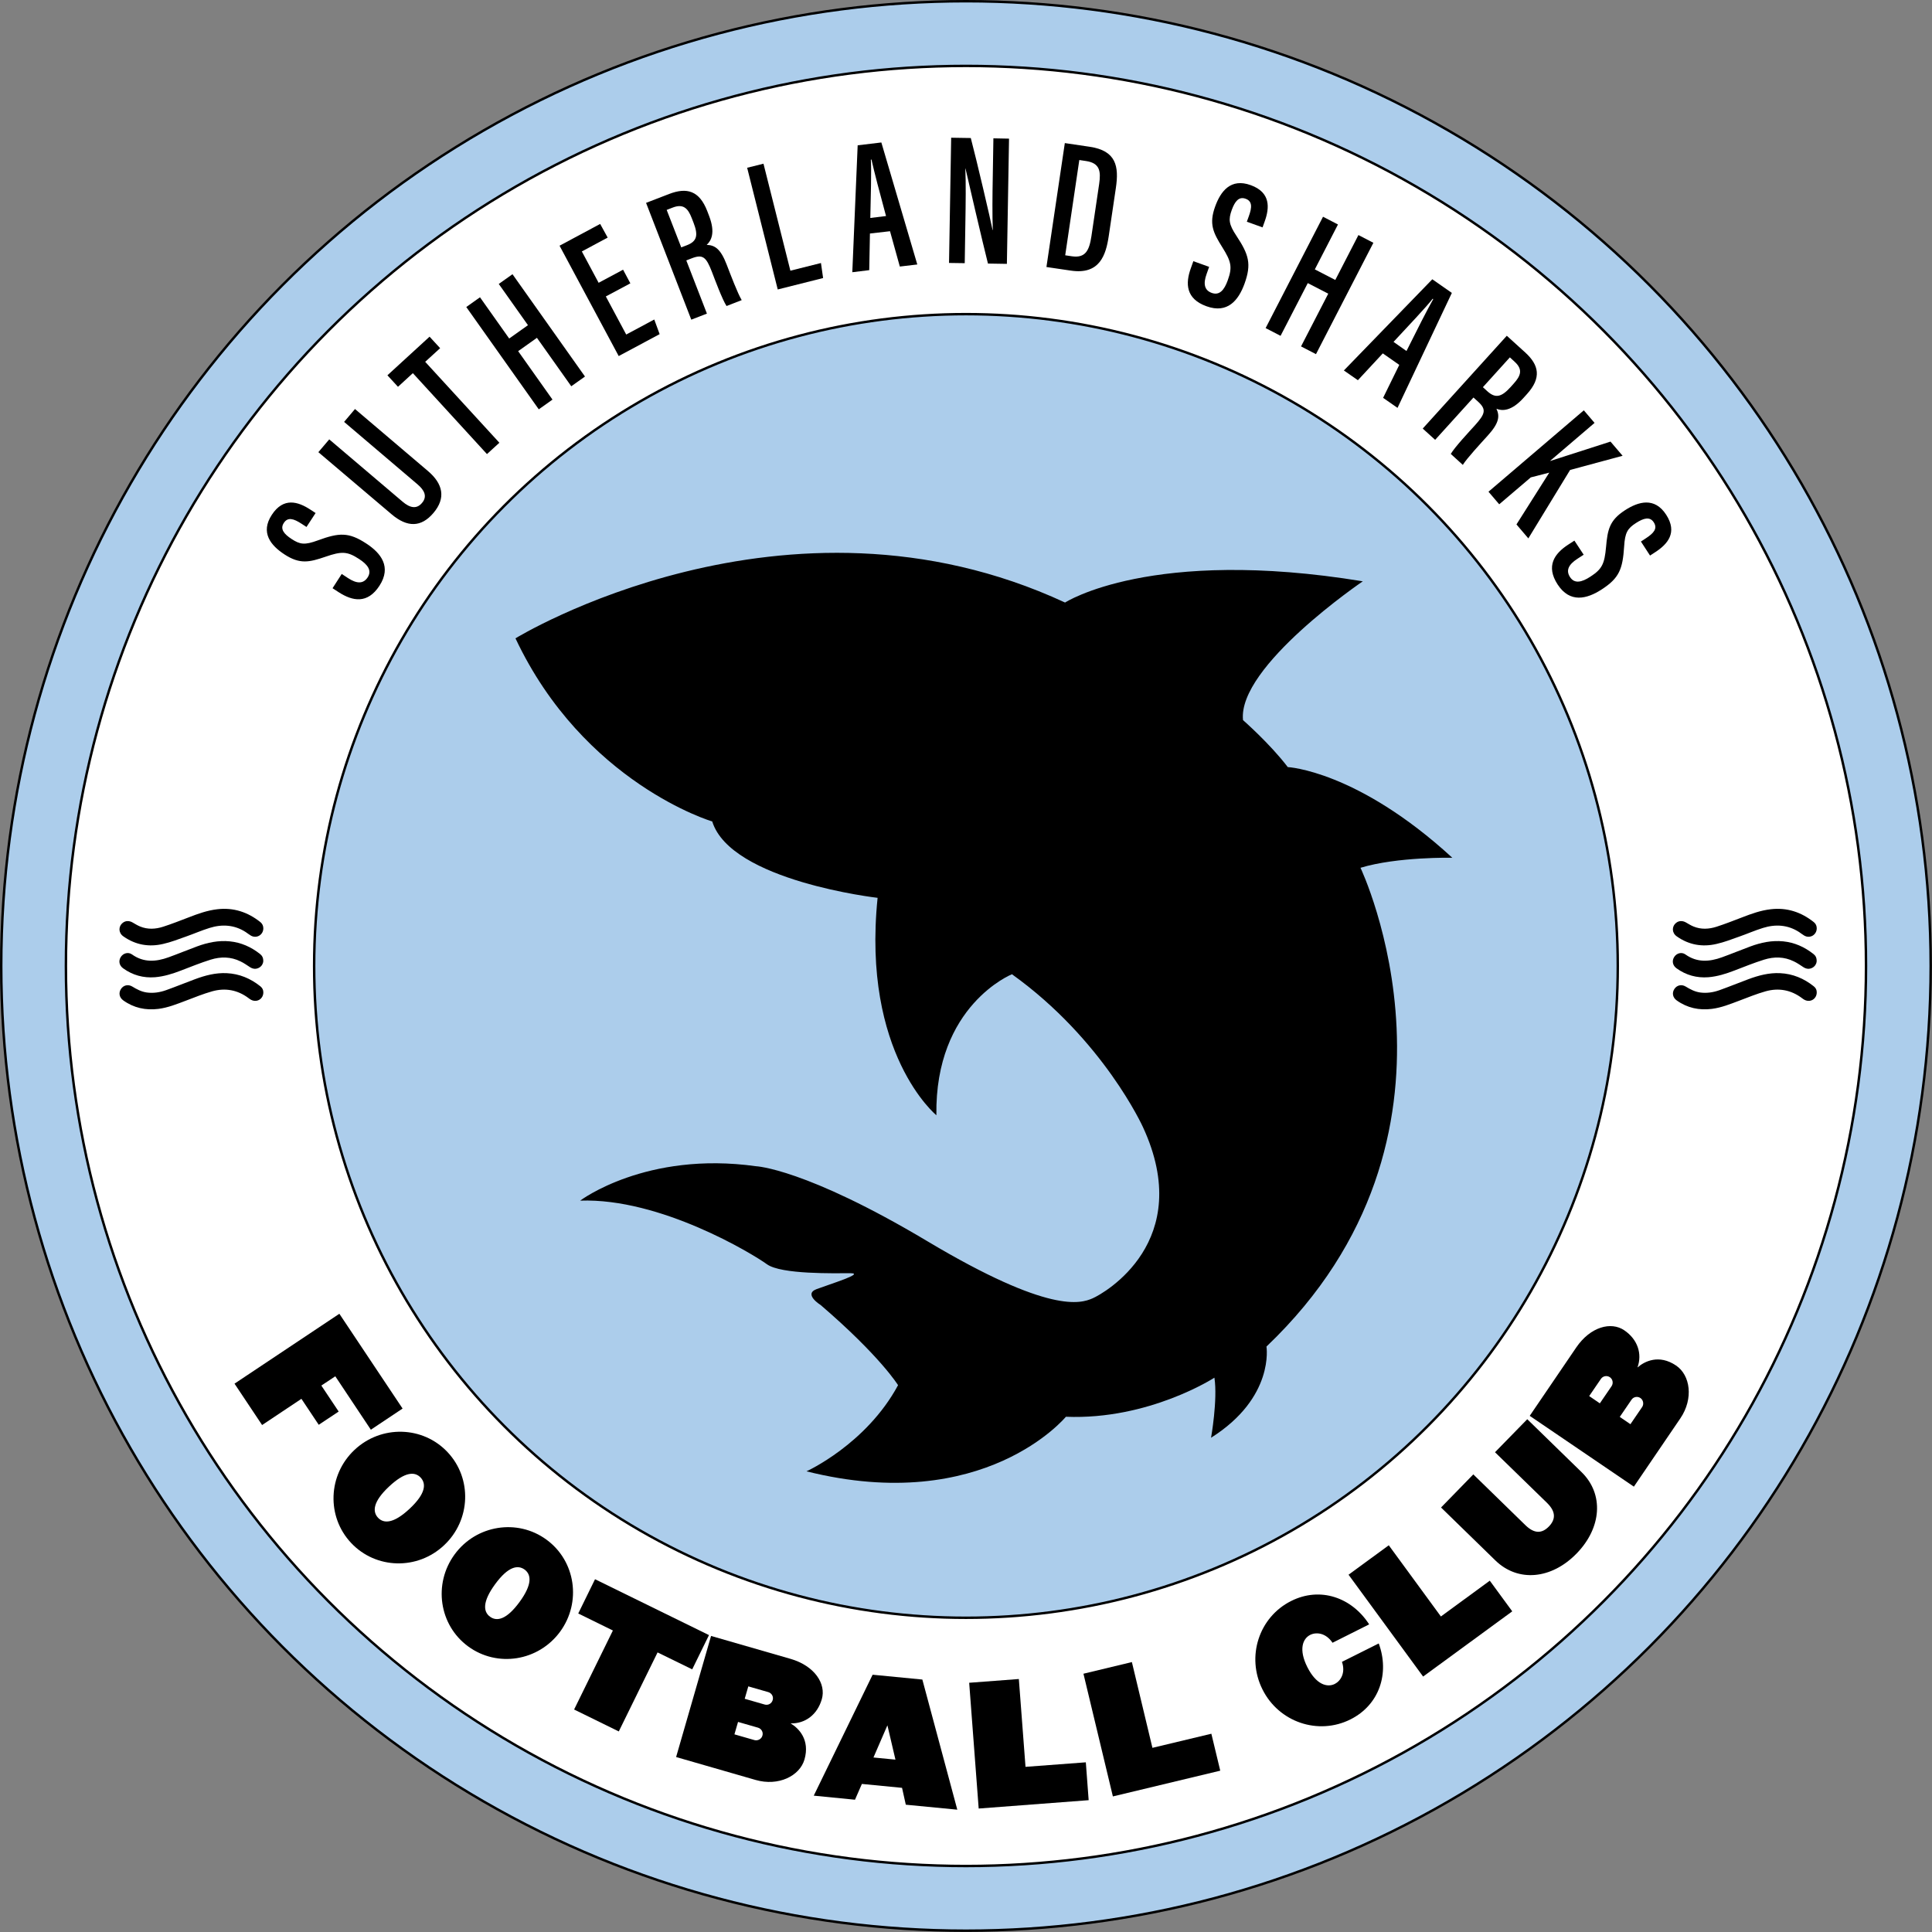 <?xml version="1.0" encoding="UTF-8"?>
<!-- Generator: Adobe Illustrator 27.9.0, SVG Export Plug-In . SVG Version: 6.00 Build 0)  -->
<svg xmlns="http://www.w3.org/2000/svg" xmlns:xlink="http://www.w3.org/1999/xlink" version="1.1" id="Layer_1" x="0px" y="0px" viewBox="0 0 252.09 252.09" style="enable-background:new 0 0 252.09 252.09;" xml:space="preserve">
<rect x="0" y="0" width="252.09" height="252.09" fill="#808080" stroke="none"/>
<style type="text/css">
	.st0{fill:#ACCDEB;stroke:#000000;stroke-width:0.319;stroke-miterlimit:10;}
	.st1{fill:#FFFFFF;stroke:#000000;stroke-width:0.319;stroke-miterlimit:10;}
</style>
<g>
	<circle class="st0" cx="126.04" cy="126.04" r="125.88"></circle>
	<circle class="st1" cx="126.04" cy="126.04" r="117.44"></circle>
	<circle class="st0" cx="126.04" cy="126.04" r="85.05"></circle>
	<g>
		<path d="M34.36,121.14c-0.01,0.86-0.9,1.37-1.64,0.93c-0.23-0.14-0.45-0.31-0.67-0.46c-1.48-0.95-3.08-1.04-4.71-0.53    c-1.04,0.32-2.03,0.76-3.06,1.12c-0.99,0.35-1.98,0.74-3.01,0.97c-1.85,0.43-3.6,0.12-5.17-0.99c-0.65-0.45-0.68-1.28-0.09-1.76    c0.35-0.29,0.82-0.31,1.26-0.07c0.34,0.19,0.66,0.4,1.01,0.54c0.99,0.41,2.02,0.35,3.01,0.03c1.12-0.36,2.23-0.8,3.33-1.22    c1.21-0.47,2.43-0.91,3.73-1.06c2.12-0.25,3.99,0.37,5.64,1.69C34.25,120.55,34.36,120.83,34.36,121.14z"></path>
		<path d="M34.36,129.49c0,0.85-0.83,1.36-1.59,0.97c-0.11-0.06-0.22-0.13-0.32-0.21c-1.44-1.09-3.06-1.38-4.77-0.9    c-1.17,0.33-2.29,0.79-3.43,1.22c-1.17,0.44-2.32,0.91-3.57,1.07c-1.67,0.21-3.22-0.12-4.6-1.11c-0.51-0.37-0.63-0.97-0.3-1.48    c0.32-0.5,0.94-0.65,1.47-0.33c0.59,0.36,1.19,0.68,1.89,0.78c0.86,0.12,1.7-0.01,2.5-0.29c1.26-0.45,2.51-0.96,3.77-1.43    c1.34-0.5,2.71-0.87,4.17-0.8c1.66,0.08,3.11,0.69,4.4,1.72C34.25,128.93,34.36,129.17,34.36,129.49z"></path>
		<path d="M34.35,125.46c-0.02,0.26-0.19,0.62-0.57,0.82c-0.39,0.2-0.77,0.16-1.14-0.07c-0.42-0.27-0.82-0.56-1.27-0.77    c-1.26-0.62-2.58-0.63-3.89-0.22c-1.31,0.41-2.59,0.93-3.87,1.42c-1.09,0.42-2.2,0.77-3.38,0.87c-1.53,0.12-2.92-0.27-4.16-1.16    c-0.52-0.37-0.63-0.98-0.31-1.48c0.32-0.5,0.97-0.69,1.47-0.33c1.52,1.08,3.13,0.96,4.76,0.37c1.25-0.45,2.47-0.96,3.72-1.42    c1.38-0.51,2.8-0.81,4.28-0.66c1.48,0.15,2.77,0.73,3.93,1.64C34.19,124.69,34.37,124.95,34.35,125.46z"></path>
	</g>
	<g>
		<path d="M237.05,121.14c-0.01,0.86-0.9,1.37-1.64,0.93c-0.23-0.14-0.45-0.31-0.67-0.46c-1.48-0.95-3.08-1.04-4.71-0.53    c-1.04,0.32-2.03,0.76-3.06,1.12c-0.99,0.35-1.98,0.74-3.01,0.97c-1.85,0.43-3.6,0.12-5.17-0.99c-0.65-0.45-0.68-1.28-0.09-1.76    c0.35-0.29,0.82-0.31,1.26-0.07c0.34,0.19,0.66,0.4,1.01,0.54c0.99,0.41,2.02,0.35,3.01,0.03c1.12-0.36,2.23-0.8,3.33-1.22    c1.21-0.47,2.43-0.91,3.73-1.06c2.12-0.25,3.99,0.37,5.64,1.69C236.95,120.55,237.05,120.83,237.05,121.14z"></path>
		<path d="M237.05,129.49c0,0.85-0.83,1.36-1.59,0.97c-0.11-0.06-0.22-0.13-0.32-0.21c-1.44-1.09-3.06-1.38-4.77-0.9    c-1.17,0.33-2.29,0.79-3.43,1.22c-1.17,0.44-2.32,0.91-3.57,1.07c-1.67,0.21-3.22-0.12-4.6-1.11c-0.51-0.37-0.63-0.97-0.3-1.48    c0.32-0.5,0.94-0.65,1.47-0.33c0.59,0.36,1.19,0.68,1.89,0.78c0.86,0.12,1.7-0.01,2.5-0.29c1.26-0.45,2.51-0.96,3.77-1.43    c1.34-0.5,2.71-0.87,4.17-0.8c1.66,0.08,3.11,0.69,4.4,1.72C236.95,128.93,237.05,129.17,237.05,129.49z"></path>
		<path d="M237.04,125.46c-0.02,0.26-0.19,0.62-0.57,0.82c-0.39,0.2-0.77,0.16-1.14-0.07c-0.42-0.27-0.82-0.56-1.27-0.77    c-1.26-0.62-2.58-0.63-3.89-0.22c-1.31,0.41-2.59,0.93-3.87,1.42c-1.09,0.42-2.2,0.77-3.38,0.87c-1.53,0.12-2.92-0.27-4.16-1.16    c-0.52-0.37-0.63-0.98-0.31-1.48c0.32-0.5,0.97-0.69,1.47-0.33c1.52,1.08,3.13,0.96,4.76,0.37c1.25-0.45,2.47-0.96,3.72-1.42    c1.38-0.51,2.8-0.81,4.28-0.66c1.48,0.15,2.77,0.73,3.93,1.64C236.89,124.69,237.06,124.95,237.04,125.46z"></path>
	</g>
	<g>
		<path d="M44.59,74.89l0.82,0.54c1.13,0.74,1.99,0.78,2.56-0.09c0.58-0.89,0.02-1.67-1.13-2.41c-1.53-1-2.27-1.01-4.36-0.29    c-2.11,0.72-3.34,1.02-5.36-0.3c-1.78-1.16-3.18-2.84-1.65-5.17c1.52-2.32,3.43-1.72,5.02-0.68l0.69,0.45l-1.19,1.82l-0.64-0.42    c-1.03-0.67-1.8-0.91-2.32-0.1c-0.52,0.79,0.04,1.45,1.02,2.09c1.1,0.72,1.71,0.81,3.42,0.18c2.78-1.02,4.03-1.09,6.31,0.4    c1.94,1.26,3.33,3.06,1.73,5.52c-1.56,2.4-3.51,2.01-5.32,0.84l-0.8-0.52L44.59,74.89z"></path>
		<path d="M42.96,57.33l9.57,8.13c0.96,0.82,1.83,1,2.53,0.17c0.72-0.84,0.34-1.65-0.59-2.44l-9.57-8.14l1.42-1.68l9.53,8.1    c1.95,1.66,2.36,3.52,0.7,5.47c-1.59,1.87-3.4,1.91-5.46,0.16L41.54,59L42.96,57.33z"></path>
		<path d="M53.87,48.69l-1.94,1.78l-1.38-1.5l5.5-5.04l1.38,1.5l-1.95,1.78l9.68,10.56l-1.62,1.48L53.87,48.69z"></path>
		<path d="M60.84,40.06l1.79-1.27l3.81,5.38l2.45-1.74l-3.81-5.38l1.79-1.27l9.46,13.35l-1.79,1.27l-4.48-6.32l-2.45,1.74l4.48,6.32    l-1.79,1.27L60.84,40.06z"></path>
		<path d="M82.25,36.97l-3.2,1.71l2.66,4.97l3.66-1.96l0.7,1.91l-5.34,2.86l-7.72-14.4l5.3-2.84L79.29,31l-3.37,1.81l2.19,4.09    l3.19-1.71L82.25,36.97z"></path>
		<path d="M89.55,33.98l2.69,6.94l-2.04,0.79l-5.9-15.24l3.01-1.16c2.31-0.89,3.94-0.43,4.97,2.22l0.24,0.63    c0.86,2.23,0.27,3.26-0.31,3.79c1.07,0.04,1.82,0.52,2.61,2.58c0.5,1.29,1.43,3.76,1.96,4.63l-1.98,0.77    c-0.56-0.86-1.5-3.4-1.92-4.49c-0.74-1.91-1.18-2.29-2.61-1.74L89.55,33.98z M88.89,32.28L89.62,32c1.33-0.51,1.51-1.3,0.87-2.95    l-0.23-0.59c-0.49-1.27-1.09-1.92-2.5-1.37l-0.77,0.3L88.89,32.28z"></path>
		<path d="M97.49,21.89l2.13-0.53l3.51,13.96l3.99-1l0.28,1.96l-5.92,1.49L97.49,21.89z"></path>
		<path d="M113.51,30.47l-0.09,4.78l-2.21,0.27l0.7-16.56l3.09-0.37l4.69,15.92l-2.28,0.27l-1.28-4.61L113.51,30.47z M115.61,28.19    c-0.83-3.05-1.52-5.68-1.9-7.37l-0.08,0.01c0.09,1.31-0.01,4.93-0.07,7.61L115.61,28.19z"></path>
		<path d="M123.83,34.31l0.28-16.34l2.56,0.04c0.7,2.62,2.65,10.94,2.84,12l0.03,0c-0.07-2.09-0.05-4.39,0-7.07l0.08-4.89l2.04,0.04    l-0.28,16.34l-2.47-0.04c-0.62-2.43-2.72-11.45-2.93-12.4h-0.02c0.08,1.98,0.05,4.36,0,7.3l-0.08,5.05L123.83,34.31z"></path>
		<path d="M138.94,18.67l3.24,0.48c3.46,0.51,3.84,2.55,3.42,5.37l-0.93,6.28c-0.37,2.47-1.17,5.07-4.94,4.51l-3.19-0.47    L138.94,18.67z M138.99,33.31l0.87,0.13c1.77,0.26,2.27-0.76,2.55-2.62l1.01-6.82c0.24-1.65,0.1-2.72-1.72-2.99l-0.87-0.13    L138.99,33.31z"></path>
		<path d="M157.77,34.82l-0.33,0.93c-0.46,1.27-0.3,2.12,0.67,2.47c1,0.36,1.63-0.36,2.09-1.65c0.62-1.72,0.46-2.44-0.72-4.32    c-1.18-1.89-1.75-3.02-0.93-5.29c0.72-2,2.03-3.75,4.65-2.8c2.61,0.95,2.46,2.95,1.82,4.73l-0.28,0.78l-2.05-0.74l0.26-0.72    c0.42-1.16,0.47-1.96-0.43-2.28c-0.89-0.32-1.4,0.37-1.8,1.47c-0.44,1.23-0.4,1.85,0.61,3.37c1.63,2.47,1.98,3.67,1.06,6.24    c-0.79,2.18-2.22,3.95-4.97,2.95c-2.69-0.97-2.77-2.96-2.03-4.98l0.32-0.9L157.77,34.82z"></path>
		<path d="M172.63,28.28l1.95,1.01l-3.02,5.86l2.67,1.38l3.02-5.86l1.95,1.01l-7.49,14.53l-1.95-1.01l3.55-6.88l-2.67-1.38    l-3.55,6.88l-1.95-1.01L172.63,28.28z"></path>
		<path d="M180.43,46.11l-3.25,3.5l-1.83-1.27l11.54-11.9l2.55,1.78l-7.09,15l-1.88-1.31l2.11-4.3L180.43,46.11z M183.52,45.8    c1.41-2.83,2.64-5.26,3.49-6.77l-0.07-0.05c-0.8,1.04-3.29,3.67-5.11,5.63L183.52,45.8z"></path>
		<path d="M192.26,51.87l-5,5.52l-1.62-1.47l10.97-12.11l2.39,2.17c1.83,1.66,2.15,3.33,0.24,5.44l-0.45,0.5    c-1.6,1.77-2.8,1.71-3.53,1.42c0.45,0.97,0.35,1.86-1.13,3.49c-0.93,1.03-2.72,2.96-3.26,3.83l-1.57-1.43    c0.51-0.88,2.36-2.86,3.15-3.73c1.37-1.52,1.52-2.08,0.39-3.11L192.26,51.87z M193.49,50.52l0.58,0.53    c1.06,0.96,1.84,0.77,3.03-0.54l0.42-0.47c0.91-1.01,1.23-1.83,0.1-2.85l-0.61-0.56L193.49,50.52z"></path>
		<path d="M206.66,53.54l1.4,1.64l-5.78,4.94l0.02,0.02c1.62-0.53,5.44-1.75,7.84-2.52l1.58,1.85l-6.85,1.85l-5.45,8.93l-1.55-1.82    l4.28-6.76l-2.41,0.62l-4.12,3.51l-1.4-1.64L206.66,53.54z"></path>
		<path d="M206.64,72.38l-0.83,0.54c-1.14,0.74-1.52,1.51-0.95,2.38c0.58,0.89,1.52,0.69,2.66-0.06c1.53-0.99,1.84-1.67,2.04-3.87    c0.2-2.23,0.43-3.47,2.45-4.78c1.78-1.16,3.89-1.76,5.4,0.58c1.5,2.33,0.18,3.83-1.42,4.87l-0.69,0.45l-1.19-1.83l0.64-0.42    c1.03-0.67,1.56-1.27,1.04-2.08c-0.51-0.8-1.34-0.55-2.32,0.08c-1.1,0.71-1.44,1.24-1.55,3.06c-0.19,2.96-0.64,4.13-2.93,5.61    c-1.94,1.26-4.15,1.81-5.75-0.65c-1.56-2.4-0.42-4.03,1.39-5.2l0.8-0.52L206.64,72.38z"></path>
	</g>
	<g>
		<path d="M43.75,179.58l-1.82,1.21l2.26,3.39l-2.6,1.73l-2.26-3.39l-5.13,3.42l-3.6-5.4l13.68-9.12l8.25,12.37l-4.14,2.76    L43.75,179.58z"></path>
		<path d="M45.81,201.32c-3.22-3.43-3.03-8.87,0.45-12.14s8.92-3.13,12.14,0.3c3.23,3.43,3.03,8.87-0.45,12.14    C54.48,204.9,49.04,204.76,45.81,201.32z M54.89,192.8c-0.75-0.8-2.03-0.8-4.13,1.17c-2.1,1.97-2.18,3.26-1.44,4.06    c0.75,0.8,2.04,0.79,4.14-1.18C55.56,194.88,55.63,193.6,54.89,192.8z"></path>
		<path d="M61.09,214.83c-3.8-2.78-4.59-8.16-1.77-12.01c2.82-3.85,8.19-4.7,11.99-1.92s4.59,8.16,1.77,12.01    C70.25,216.76,64.89,217.61,61.09,214.83z M68.45,204.8c-0.88-0.64-2.14-0.42-3.84,1.9c-1.7,2.32-1.55,3.61-0.67,4.25    c0.88,0.65,2.15,0.4,3.85-1.92C69.49,206.71,69.32,205.44,68.45,204.8z"></path>
		<path d="M85.8,215.61l-5.06,10.31l-5.83-2.86l5.06-10.31l-4.52-2.22l2.19-4.47l14.87,7.29l-2.19,4.47L85.8,215.61z"></path>
		<path d="M98.59,232.25l-10.37-2.99l4.56-15.8l10.37,2.99c3.14,0.91,4.67,3.25,4.08,5.27c-0.59,2.03-2.18,3.2-4.07,3.15    c1.06,0.63,2.55,2.13,1.81,4.71C104.35,231.73,101.57,233.11,98.59,232.25z M98.91,225.43l-2.61-0.75l-0.47,1.62l2.61,0.75    c0.44,0.12,0.92-0.14,1.04-0.58C99.62,226.02,99.35,225.56,98.91,225.43z M100.25,220.79l-2.61-0.75l-0.47,1.62l2.61,0.75    c0.44,0.13,0.91-0.12,1.04-0.58C100.96,221.38,100.69,220.92,100.25,220.79z"></path>
		<path d="M118.19,235.48l-0.49-2.2l-5.24-0.51l-0.9,2.06l-5.38-0.53l7.68-15.78l6.49,0.63l4.56,16.98L118.19,235.48z     M115.79,225.12l-1.82,4.2l2.87,0.28L115.79,225.12z"></path>
		<path d="M127.7,235.98l-1.24-16.41l6.48-0.49l0.87,11.46l7.87-0.59l0.37,4.94L127.7,235.98z"></path>
		<path d="M145.21,234.4l-3.84-16.01l6.32-1.52l2.68,11.19l7.69-1.84l1.16,4.82L145.21,234.4z"></path>
		<path d="M176.21,224.35c-4.21,2.11-9.35,0.36-11.48-3.91c-2.14-4.27-0.47-9.43,3.74-11.54c3.81-1.91,7.92-0.45,10.18,3.05    l-4.78,2.4c-0.89-1.32-2.14-1.41-2.91-1.03c-0.99,0.5-1.53,1.91-0.38,4.2c1.15,2.3,2.6,2.7,3.59,2.2    c0.75-0.38,1.43-1.43,0.93-2.88l4.8-2.4C181.33,218.31,180,222.45,176.21,224.35z"></path>
		<path d="M185.69,218.76l-9.73-13.29l5.25-3.84l6.8,9.29l6.38-4.67l2.93,4L185.69,218.76z"></path>
		<path d="M205.71,202.71c-3.27,3.36-7.64,3.78-10.6,0.89l-7.08-6.9l4.21-4.32l6.79,6.62c1.21,1.18,2.19,1.08,3.07,0.18    c0.87-0.9,0.96-1.9-0.24-3.08l-6.79-6.61l4.21-4.31l7.08,6.9C209.3,194.95,209,199.34,205.71,202.71z"></path>
		<path d="M219.26,185.06l-6.07,8.92l-13.59-9.24l6.07-8.92c1.84-2.7,4.54-3.42,6.27-2.24c1.75,1.19,2.36,3.07,1.72,4.85    c0.92-0.81,2.81-1.76,5.04-0.25C220.55,179.43,221,182.49,219.26,185.06z M208.89,179.92l-1.53,2.24l1.39,0.95l1.53-2.24    c0.25-0.37,0.17-0.9-0.22-1.17C209.66,179.43,209.14,179.55,208.89,179.92z M212.88,182.64l-1.53,2.24l1.39,0.95l1.53-2.24    c0.25-0.37,0.15-0.92-0.22-1.17C213.66,182.15,213.13,182.26,212.88,182.64z"></path>
	</g>
	<path d="M67.26,83.29c0,0,35.2-21.62,71.71-4.67c0,0,11.25-7.3,38.85-2.77c0,0-16.36,11.1-15.63,18.11c0,0,3.51,3.07,5.84,6.13   c0,0,9.06,0.44,21.47,11.83c0,0-7.16-0.15-11.98,1.31c0,0,16.65,34.91-12.27,62.47c0,0,1.1,6.64-7.23,11.9c0,0,0.88-4.94,0.44-7.84   c0,0-8.53,5.54-19.38,5.1c0,0-10.63,12.93-33.85,7.12c0,0,7.79-3.52,11.95-11.24c0,0-2.31-3.77-10.09-10.45c0,0-2.3-1.42-0.55-2.08   s6.4-2.08,4.4-2.08c-1.99,0-9,0.18-10.87-1.17c-1.86-1.35-13.9-8.67-24.37-8.3c0,0,8.59-6.5,22.94-4.49c0,0,6.4,0.26,22.37,9.79   c15.97,9.53,20.02,8.11,21.55,7.45c1.53-0.66,13.47-7.45,6.57-22.35c0,0-5.15-11.39-17.09-19.94c0,0-10.08,4.05-9.86,18.4   c0,0-9.75-8-7.67-28.37c0,0-19.17-2.19-21.58-9.97C92.96,107.21,76.17,102.2,67.26,83.29z"></path>
</g>
</svg>
